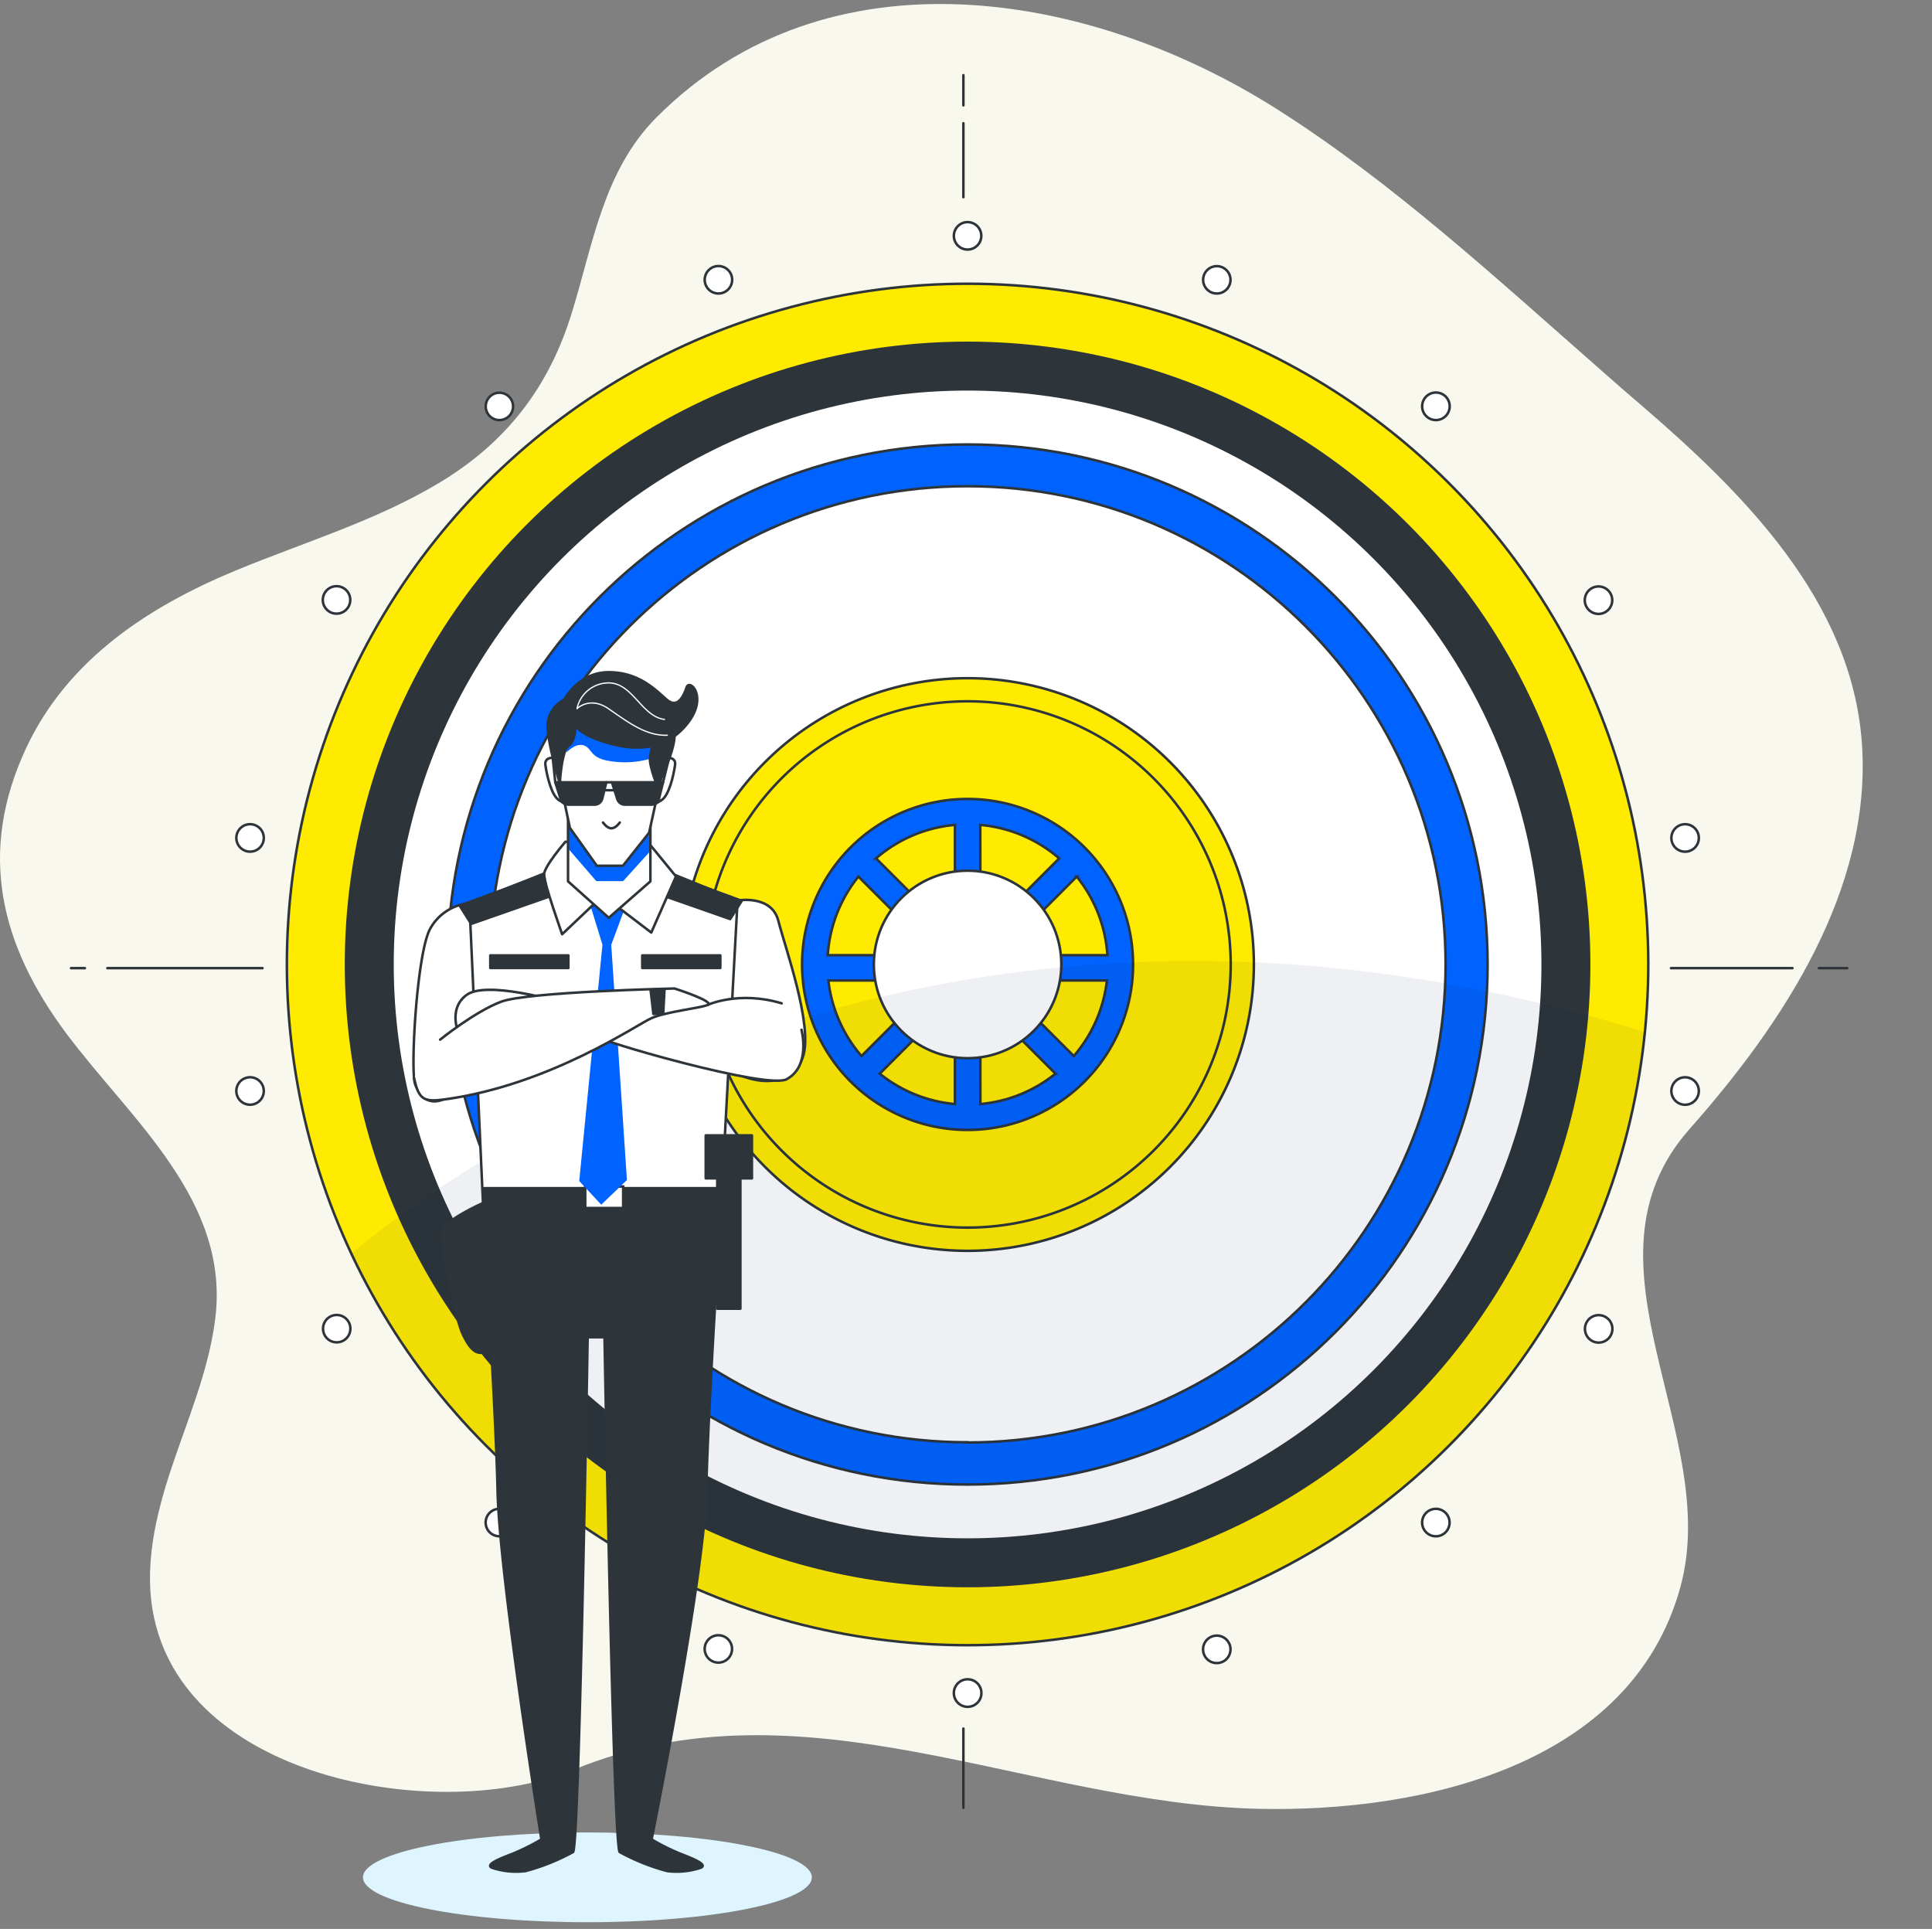<svg xmlns="http://www.w3.org/2000/svg" xmlns:xlink="http://www.w3.org/1999/xlink" width="763.911" height="762.666" viewBox="0 0 763.911 762.666"><rect x="0" y="0" width="763.911" height="762.666" fill="#808080" stroke="none"/><defs><style>.a,.f,.l{fill:#fff;}.a,.d,.e,.f,.g,.i,.j,.o{stroke:#2e353a;}.a,.d,.e,.f,.g,.i,.j,.o,.p{stroke-linecap:round;}.a,.j,.o,.p{stroke-linejoin:round;}.b{fill:#f8f8ef;}.c{fill:#def5ff;}.d{fill:#ffeb00;}.d,.e,.f,.g,.i{stroke-miterlimit:10;}.e,.j{fill:#2e353a;}.g,.k,.n{fill:#0063ff;}.h{fill:#011c42;opacity:0.065;}.i,.o,.p{fill:none;}.m{clip-path:url(#a);}.n{mix-blend-mode:multiply;isolation:isolate;}.p{stroke:#fff;stroke-width:0.5px;}</style><clipPath id="a"><path class="a" d="M206.843,250.685l-16.455,14.4-16.108-14.4V212.31h32.563Z" transform="translate(-174.28 -212.31)"/></clipPath></defs><g transform="translate(-57.575 -50.839)"><g transform="translate(57.575 52.42)"><path class="b" d="M691.015,197.127c-41.261-36.181-82.754-74.555-128.749-103.692-73.939-46.842-177.612-64.355-245.124,3.406-20.785,20.881-25.019,49.691-33.294,76.691-9.045,29.791-25.9,51.808-52.847,67.935-25.019,14.973-53.27,23.363-80.194,34.506-34.506,14.28-66.357,35.141-82.754,69.917C48.6,387.325,57.565,423.949,83.989,459.283c25.673,34.218,64.856,66.145,58.62,113.122-2.617,20.073-10.719,38.933-17.128,58.12s-11.278,39.76-6.967,59.544c13.837,64.663,113.834,81.445,166.085,59.987,90.452-37.143,179.556,13.472,270.7,15.531,64.067,1.463,147.205-16.82,166.681-87.6,16.762-60.872-43.359-128.076,3.657-181.192,36.7-41.454,72.207-94.609,68.127-152.555-3.984-56.253-46.9-98.939-87.257-133.637Q698.771,204.036,691.015,197.127Z" transform="translate(-57.575 -52)"/></g><g transform="translate(201.095 775.359)"><ellipse class="c" cx="88.739" cy="17.744" rx="88.739" ry="17.744" transform="translate(0)"/></g><g transform="translate(59.528 51.546)"><circle class="d" cx="269.142" cy="269.142" r="269.142" transform="translate(0 380.626) rotate(-45)"/><circle class="e" cx="245.759" cy="245.759" r="245.759" transform="translate(134.87 134.857)"/><circle class="f" cx="227.399" cy="227.399" r="227.399" transform="translate(153.229 153.217)"/><path class="g" d="M355.144,142.49c-113.56,0-205.617,92.06-205.614,205.62s92.06,205.611,205.62,205.607,205.611-92.06,205.607-205.62S468.69,142.472,355.131,142.49Zm0,394.523c-104.385,0-189.006-84.621-189.005-189.005S250.759,159,355.144,159s189.005,84.621,189.005,189.005c.043,104.415-84.591,189.082-189.005,189.082Z" transform="translate(25.485 32.532)"/><path class="d" d="M310.749,190.51a113.206,113.206,0,1,1-.013,0Zm0,217.219A104.039,104.039,0,1,1,414.788,303.69,104.039,104.039,0,0,1,310.749,407.729Z" transform="translate(69.879 76.926)"/><path class="g" d="M287.8,215.32a65.433,65.433,0,1,0,65.433,65.433A65.433,65.433,0,0,0,287.8,215.32Zm5.023,10.258a55.156,55.156,0,0,1,31.2,13.241l-31.158,31.2ZM282.8,270.014l-31.2-31.2a55.1,55.1,0,0,1,31.2-13.241Zm-7.082,7.082H232.512a55.137,55.137,0,0,1,12.124-31.081Zm0,10.007-29.849,29.868A55.1,55.1,0,0,1,232.762,287.1Zm7.082,7.1v41.742a55.079,55.079,0,0,1-29.733-12.009Zm10.027,0,29.734,29.734a55.137,55.137,0,0,1-29.7,12.009Zm7.082-7.1H342.9A55.234,55.234,0,0,1,329.8,316.972Zm0-10.007,31.061-31.081A55.136,55.136,0,0,1,343.094,277.1Z" transform="translate(92.825 99.863)"/><circle class="f" cx="37.066" cy="37.066" r="37.066" transform="translate(343.563 343.55)"/><path class="h" d="M641.263,276.731c-273.279-84.967-460.745,45.726-511.533,87.526a269.18,269.18,0,0,0,511.533-87.526Z" transform="translate(7.18 130.636)"/><circle class="f" cx="5.427" cy="5.427" r="5.427" transform="translate(375.201 87.11)"/><path class="f" d="M212.886,109.4a5.427,5.427,0,1,0-.18,4.159,5.427,5.427,0,0,0,.18-4.159Z" transform="translate(74.327 -1.354)"/><path class="f" d="M166.9,133.753a5.408,5.408,0,1,0,1.29,3.986,5.427,5.427,0,0,0-1.29-3.986Z" transform="translate(32.711 22.697)"/><path class="f" d="M132.08,172.361A5.427,5.427,0,1,0,134,179.789,5.427,5.427,0,0,0,132.08,172.361Z" transform="translate(1.789 59.453)"/><path class="f" d="M112.5,220.59a5.427,5.427,0,1,0,3.509,2.233A5.427,5.427,0,0,0,112.5,220.59Z" transform="translate(-14.636 104.659)"/><path class="f" d="M110.612,272.58a5.427,5.427,0,1,0,4.061.9,5.427,5.427,0,0,0-4.061-.9Z" transform="translate(-14.637 152.723)"/><path class="f" d="M126.606,322.093a5.408,5.408,0,1,0,4.115-.584A5.427,5.427,0,0,0,126.606,322.093Z" transform="translate(1.817 197.876)"/><path class="f" d="M158.6,363.125a5.427,5.427,0,1,0,3.708-1.947,5.427,5.427,0,0,0-3.708,1.947Z" transform="translate(32.717 234.691)"/><path class="f" d="M202.676,390.723a5.408,5.408,0,1,0,2.8-3.08,5.427,5.427,0,0,0-2.8,3.08Z" transform="translate(74.318 258.707)"/><path class="f" d="M253.55,401.607a5.446,5.446,0,1,0,5.427-5.427,5.446,5.446,0,0,0-5.427,5.427Z" transform="translate(121.651 267.069)"/><path class="f" d="M305.078,394.5a5.427,5.427,0,1,0,.18-4.159A5.427,5.427,0,0,0,305.078,394.5Z" transform="translate(168.985 258.777)"/><path class="f" d="M351.051,370.115a5.427,5.427,0,1,0-1.273-3.99,5.446,5.446,0,0,0,1.273,3.99Z" transform="translate(210.596 234.687)"/><path class="f" d="M385.881,331.474a5.427,5.427,0,1,0-1.924-7.428A5.427,5.427,0,0,0,385.881,331.474Z" transform="translate(241.526 197.906)"/><path class="f" d="M405.457,283.276a5.427,5.427,0,1,0-3.509-2.233,5.427,5.427,0,0,0,3.509,2.233Z" transform="translate(257.939 152.728)"/><path class="f" d="M407.343,231.285a5.427,5.427,0,1,0-4.061-.9,5.427,5.427,0,0,0,4.061.9Z" transform="translate(257.939 104.664)"/><path class="f" d="M391.342,181.778a5.427,5.427,0,1,0-7.409-1.924,5.427,5.427,0,0,0,7.409,1.924Z" transform="translate(241.492 59.504)"/><path class="f" d="M359.382,140.767a5.446,5.446,0,1,0-3.713,1.928A5.446,5.446,0,0,0,359.382,140.767Z" transform="translate(210.599 22.669)"/><path class="f" d="M315.279,113.117a5.408,5.408,0,1,0-2.8,3.071,5.427,5.427,0,0,0,2.8-3.071Z" transform="translate(168.984 -1.354)"/><line class="i" y1="11.932" transform="translate(378.973 29.01)"/><line class="i" y1="29.233" transform="translate(378.973 48.024)"/><line class="i" y1="31.312" transform="translate(378.973 682.744)"/><line class="i" x2="48.016" transform="translate(658.758 382.079)"/><line class="i" x2="61.334" transform="translate(40.511 382.079)"/><line class="i" x2="5.485" transform="translate(26.135 382.079)"/><line class="i" x2="11.201" transform="translate(717.224 382.079)"/></g><g transform="translate(221.073 316.615)"><path class="j" d="M234.557,550.873a85.885,85.885,0,0,1-11.258-5.639s20.823-103.5,21.593-137.487S250.3,303.42,250.3,303.42H157s4.638,70.321,5.408,104.327,17.321,137.487,17.321,137.487a86.7,86.7,0,0,1-11.278,5.639c-5,1.924-11.258,4.369-8.141,5.62a30.367,30.367,0,0,0,13.144,1.27,83.794,83.794,0,0,0,18.783-7.525c2.5-1.924,5.774-203.535,5.774-203.535h6.678s3.5,201.669,6,203.535a84.154,84.154,0,0,0,18.783,7.525,30.368,30.368,0,0,0,13.144-1.27C245.816,555.3,239.561,552.8,234.557,550.873Z" transform="translate(-129.155 -83.757)"/><path class="a" d="M164.6,236.74a19.688,19.688,0,0,0-15.55,10.219c-5.215,9.8-7.833,56.119-5.87,61.353s6.524,10.431,15.646,3.252,9.8-14.357,9.8-14.357Z" transform="translate(-142.531 -145.403)"/><path class="a" d="M212.631,236.295s13.471-2.406,16.127,8.044,13.7,41.107,9.8,53.5-18.937,11.759-29.368,5.215S212.631,236.295,212.631,236.295Z" transform="translate(-84.5 -146.036)"/><path class="a" d="M198.534,227.54,154.02,245.245l5.812,128.384h93.223l6.986-129.461-39.318-16.031Z" transform="translate(-131.91 -153.908)"/><rect class="j" width="30.869" height="4.965" transform="translate(30.366 111.968)"/><rect class="j" width="30.869" height="4.965" transform="translate(90.449 111.968)"/><rect class="j" width="93.492" height="15.704" transform="translate(27.922 204.017)"/><rect class="f" width="15.011" height="8.487" transform="translate(67.894 203.362)"/><path class="k" d="M195.44,238.486l-8.564-3.926-6.5,3.06,5.389,17.571-9.18,93.4,8.7,9.372L195.44,348.2l-6.2-93.011Z" transform="translate(-111.053 -147.418)"/><path class="j" d="M193.408,229.88l33.332,12.259-4.561,7.217L191.83,238.733Z" transform="translate(-96.954 -151.745)"/><path class="a" d="M188.912,249.222l-12.394,11.759s-7.178-20.227-7.178-23.5,8.468-13.048,8.468-13.048l31.985-.654,11.739,14.357-9.776,22.19-13.7-10.45Z" transform="translate(-117.746 -157.385)"/><path class="j" d="M185.362,230.86,152.01,243.138l4.561,7.217,30.349-10.623Z" transform="translate(-133.768 -150.839)"/><path class="l" d="M206.843,250.685l-16.455,14.4-16.108-14.4V212.31h32.563Z" transform="translate(-113.179 -167.989)"/><g class="m" transform="translate(61.101 44.321)"><path class="n" d="M174.02,230.523l11.662,13.529h10.623l10.777-11.893-1.039-11.278-31.523-1.5Z" transform="translate(-174.52 -205.774)"/></g><path class="o" d="M206.843,250.685l-16.455,14.4-16.108-14.4V212.31h32.563Z" transform="translate(-113.179 -167.989)"/><path class="a" d="M175.077,207.139s-6.024-1.578-5.427,2.637,2.425,12.086,5.427,13.895l3.021,1.809Z" transform="translate(-117.498 -173.037)"/><path class="a" d="M194.9,207.139s6.043-1.578,5.427,2.637-2.406,12.086-5.427,13.895l-3.021,1.809Z" transform="translate(-96.908 -173.037)"/><path class="a" d="M216.971,214.4a22.94,22.94,0,1,0-44.783,6.986l5.773,27.463,10.662,14.973h10.3l10.354-13.048,6.332-28.752a22.865,22.865,0,0,0,1.366-7.621Z" transform="translate(-116.129 -187.285)"/><path class="k" d="M174,211.176s3.676-3.984,7.005-2.656,2.021,5.331,11.662,6.332a36.122,36.122,0,0,0,16.108-1.694l.52-8.352L174,199.86Z" transform="translate(-113.438 -179.499)"/><path class="j" d="M193.516,204a29.329,29.329,0,0,0-2.406,9.064c0,3.618,3.021,10.854,3.021,10.854s7.236-15.088,6.64-20.515S192.919,202.193,193.516,204Z" transform="translate(-97.62 -178.694)"/><path class="j" d="M174.921,233.313s0-.943.154-2.348c.346-3.849,1.251-11.412,3.464-12.759,3.021-1.809,2.714-11.316,2.714-11.316s-4.215,4.754,10.277,9.623,26.25,2.945,34.1-7.313.6-17.513-.6-13.895-3.637,8.468-7.852,4.83-10.873-10.854-22.94-10.854-17.513,10.854-17.513,10.854a11.874,11.874,0,0,0-6.64,10.277C170.09,217.609,174.921,233.313,174.921,233.313Z" transform="translate(-117.053 -189.28)"/><path class="p" d="M211.82,212.17c-8.545.346-15.819-5.408-23.248-10.489s-12.452,0-12.452,0A12.817,12.817,0,0,1,187.936,191.5c10.084-.654,13.472,13.2,22.767,14.415" transform="translate(-111.478 -187.248)"/><path class="j" d="M191.848,211.9H171.66l2.136,6.659a3.137,3.137,0,0,0,2.983,2.175H187.21a3.118,3.118,0,0,0,3.021-2.367Z" transform="translate(-115.602 -168.368)"/><path class="j" d="M203.507,211.9H183.3l2.136,6.659a3.137,3.137,0,0,0,2.983,2.175H198.85a3.137,3.137,0,0,0,3.041-2.367Z" transform="translate(-104.84 -168.368)"/><line class="a" x1="1.02" y1="9.873" transform="translate(55.038 33.66)"/><line class="a" y1="9.372" x2="2.29" transform="translate(98.667 34.16)"/><line class="a" x2="2.213" transform="translate(76.246 43.532)"/><line class="a" x2="3.58" transform="translate(75.688 46.669)"/><path class="o" d="M188.09,220.16s-1.52,2.29-3.31,2.29-3.31-2.29-3.31-2.29" transform="translate(-106.532 -160.731)"/><path class="j" d="M164.63,298.34s-16.32,7.178-16.32,11.759,5.215,33.929,8.487,40.415,5.87,9.141,11.74,5.215S164.63,298.34,164.63,298.34Z" transform="translate(-137.189 -88.454)"/><rect class="j" width="9.141" height="56.773" transform="translate(120.106 194.875)"/><rect class="j" width="18.264" height="16.974" transform="translate(115.545 183.136)"/><path class="a" d="M287.957,270.329s3.849,14.357-5.889,19.572c-3.676,1.924-20.881-1.309-41.107-6.524s-31.331-9.141-31.331-9.141l-56.773-1.309s-5.215-10.431,2.617-16.32,36.566,2.617,36.566,2.617l58.736,1.309s12.394-5.773,29.368-.654" transform="translate(-134.558 -128.955)"/><path class="a" d="M152.965,274.487s13.7-11.085,24.153-15.011,68.532-5.215,68.532-5.215,16.3,5.215,13.048,6.524-16.32,2.617-22.19,5.215-39.818,26.116-80.829,31.985c-9.007,1.289-11.1.654-13.048-8.487" transform="translate(-142.44 -129.206)"/><path class="j" d="M191.25,254.879l1.1,9.372h3.868l.539-9.911Z" transform="translate(-97.491 -129.132)"/></g></g></svg>